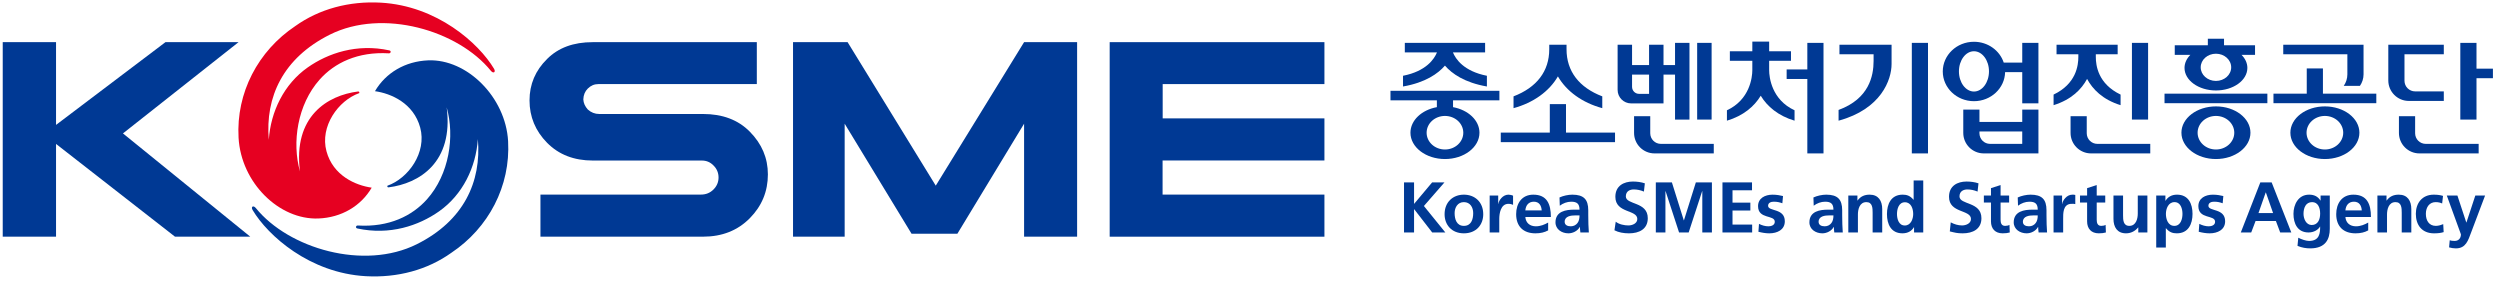 <svg width="284" height="32" viewBox="0 0 284 32" fill="none" xmlns="http://www.w3.org/2000/svg">
<g clip-path="url(#clip0_527_6099)">
<path d="M159.496 20.72H160.637V23.165L162.69 20.72H164.091L161.754 23.401L164.19 26.408H162.698L160.654 23.768H160.637V26.408H159.496V20.72Z" fill="#003994"/>
<mask id="mask0_527_6099" style="mask-type:luminance" maskUnits="userSpaceOnUse" x="-84" y="-477" width="466" height="658">
<path d="M381.093 -476.878H-83.512V180.207H381.093V-476.878Z" fill="white"/>
</mask>
<g mask="url(#mask0_527_6099)">
<path d="M166.296 22.113C167.543 22.113 168.496 22.953 168.496 24.338C168.496 25.544 167.689 26.506 166.296 26.506C164.912 26.506 164.105 25.544 164.105 24.338C164.105 22.953 165.058 22.113 166.296 22.113ZM166.296 25.659C167.136 25.659 167.355 24.909 167.355 24.208C167.355 23.564 167.013 22.961 166.296 22.961C165.588 22.961 165.245 23.58 165.245 24.208C165.246 24.901 165.466 25.659 166.296 25.659Z" fill="#003994"/>
</g>
<mask id="mask1_527_6099" style="mask-type:luminance" maskUnits="userSpaceOnUse" x="-84" y="-477" width="466" height="658">
<path d="M381.093 -476.878H-83.512V180.207H381.093V-476.878Z" fill="white"/>
</mask>
<g mask="url(#mask1_527_6099)">
<path d="M169.225 22.211H170.195V23.165H170.211C170.26 22.774 170.708 22.113 171.36 22.113C171.467 22.113 171.744 22.156 171.884 22.231V23.269C171.785 23.213 171.556 23.155 171.36 23.155C170.472 23.155 170.317 24.264 170.317 24.867V26.407H169.226V22.211H169.225Z" fill="#003994"/>
</g>
<mask id="mask2_527_6099" style="mask-type:luminance" maskUnits="userSpaceOnUse" x="-84" y="-477" width="466" height="658">
<path d="M381.093 -476.878H-83.512V180.207H381.093V-476.878Z" fill="white"/>
</mask>
<g mask="url(#mask2_527_6099)">
<path d="M175.87 26.172C175.469 26.392 175.013 26.507 174.426 26.507C173.041 26.507 172.235 25.709 172.235 24.331C172.235 23.116 172.878 22.114 174.181 22.114C175.738 22.114 176.179 23.182 176.179 24.649H173.278C173.327 25.325 173.799 25.708 174.475 25.708C175.005 25.708 175.461 25.512 175.869 25.284V26.172H175.87ZM175.136 23.899C175.103 23.369 174.859 22.913 174.247 22.913C173.637 22.913 173.327 23.337 173.278 23.899H175.136Z" fill="#003994"/>
</g>
<mask id="mask3_527_6099" style="mask-type:luminance" maskUnits="userSpaceOnUse" x="-84" y="-477" width="466" height="658">
<path d="M381.093 -476.878H-83.512V180.207H381.093V-476.878Z" fill="white"/>
</mask>
<g mask="url(#mask3_527_6099)">
<path d="M177.159 22.432C177.583 22.236 178.153 22.114 178.617 22.114C179.897 22.114 180.426 22.644 180.426 23.883V24.42C180.426 24.844 180.435 25.161 180.442 25.472C180.451 25.789 180.467 26.082 180.492 26.408H179.53C179.49 26.189 179.49 25.912 179.481 25.781H179.465C179.212 26.245 178.666 26.506 178.168 26.506C177.427 26.506 176.702 26.058 176.702 25.259C176.702 24.631 177.004 24.265 177.419 24.062C177.835 23.858 178.373 23.817 178.829 23.817H179.432C179.432 23.141 179.13 22.913 178.486 22.913C178.021 22.913 177.558 23.091 177.191 23.369L177.159 22.432ZM178.439 25.708C178.773 25.708 179.034 25.561 179.205 25.333C179.383 25.097 179.433 24.795 179.433 24.469H178.961C178.471 24.469 177.746 24.55 177.746 25.195C177.746 25.553 178.047 25.708 178.439 25.708Z" fill="#003994"/>
</g>
<mask id="mask4_527_6099" style="mask-type:luminance" maskUnits="userSpaceOnUse" x="-84" y="-477" width="466" height="658">
<path d="M381.093 -476.878H-83.512V180.207H381.093V-476.878Z" fill="white"/>
</mask>
<g mask="url(#mask4_527_6099)">
<path d="M186.748 21.764C186.39 21.609 185.99 21.52 185.591 21.52C185.2 21.52 184.695 21.691 184.695 22.31C184.695 23.296 187.188 22.88 187.188 24.787C187.188 26.034 186.202 26.507 185.053 26.507C184.434 26.507 183.874 26.404 183.401 26.161L183.547 25.183C183.911 25.492 184.539 25.61 184.988 25.61C185.42 25.61 185.998 25.391 185.998 24.877C185.998 23.793 183.505 24.242 183.505 22.359C183.505 21.088 184.493 20.623 185.494 20.623C185.983 20.623 186.44 20.688 186.855 20.827L186.748 21.764Z" fill="#003994"/>
</g>
<mask id="mask5_527_6099" style="mask-type:luminance" maskUnits="userSpaceOnUse" x="-84" y="-477" width="466" height="658">
<path d="M381.093 -476.878H-83.512V180.207H381.093V-476.878Z" fill="white"/>
</mask>
<g mask="url(#mask5_527_6099)">
<path d="M188.101 20.72H189.927L191.279 25.03H191.296L192.649 20.72H194.473V26.408H193.382V21.714H193.365L191.833 26.408H190.742L189.21 21.714L189.193 21.731V26.408H188.101V20.72Z" fill="#003994"/>
</g>
<mask id="mask6_527_6099" style="mask-type:luminance" maskUnits="userSpaceOnUse" x="-84" y="-477" width="466" height="658">
<path d="M381.093 -476.878H-83.512V180.207H381.093V-476.878Z" fill="white"/>
</mask>
<g mask="url(#mask6_527_6099)">
<path d="M195.672 20.72H199.029V21.616H196.813V23.019H198.841V23.915H196.813V25.512H199.045V26.408H195.672V20.72Z" fill="#003994"/>
</g>
<mask id="mask7_527_6099" style="mask-type:luminance" maskUnits="userSpaceOnUse" x="-84" y="-477" width="466" height="658">
<path d="M381.093 -476.878H-83.512V180.207H381.093V-476.878Z" fill="white"/>
</mask>
<g mask="url(#mask7_527_6099)">
<path d="M202.476 23.091C202.142 22.977 201.898 22.913 201.499 22.913C201.206 22.913 200.855 23.019 200.855 23.377C200.855 24.045 202.755 23.621 202.755 25.137C202.755 26.115 201.883 26.507 200.994 26.507C200.578 26.507 200.155 26.433 199.756 26.328L199.821 25.431C200.163 25.602 200.521 25.709 200.897 25.709C201.173 25.709 201.615 25.602 201.615 25.195C201.615 24.372 199.715 24.934 199.715 23.419C199.715 22.515 200.505 22.115 201.36 22.115C201.874 22.115 202.208 22.196 202.55 22.27L202.476 23.091Z" fill="#003994"/>
</g>
<mask id="mask8_527_6099" style="mask-type:luminance" maskUnits="userSpaceOnUse" x="-84" y="-477" width="466" height="658">
<path d="M381.093 -476.878H-83.512V180.207H381.093V-476.878Z" fill="white"/>
</mask>
<g mask="url(#mask8_527_6099)">
<path d="M252.496 23.091C252.162 22.977 251.918 22.913 251.519 22.913C251.225 22.913 250.875 23.019 250.875 23.377C250.875 24.045 252.775 23.621 252.775 25.137C252.775 26.115 251.902 26.507 251.013 26.507C250.598 26.507 250.175 26.433 249.776 26.328L249.841 25.431C250.183 25.602 250.541 25.709 250.916 25.709C251.192 25.709 251.634 25.602 251.634 25.195C251.634 24.372 249.734 24.934 249.734 23.419C249.734 22.515 250.525 22.115 251.38 22.115C251.893 22.115 252.227 22.196 252.57 22.27L252.496 23.091Z" fill="#003994"/>
</g>
<mask id="mask9_527_6099" style="mask-type:luminance" maskUnits="userSpaceOnUse" x="-84" y="-477" width="466" height="658">
<path d="M381.093 -476.878H-83.512V180.207H381.093V-476.878Z" fill="white"/>
</mask>
<g mask="url(#mask9_527_6099)">
<path d="M224.65 21.764C224.292 21.609 223.891 21.52 223.493 21.52C223.102 21.52 222.598 21.691 222.598 22.31C222.598 23.296 225.09 22.88 225.09 24.787C225.09 26.034 224.105 26.507 222.956 26.507C222.337 26.507 222.06 26.425 221.498 26.287L221.604 25.26C221.996 25.472 222.443 25.61 222.89 25.61C223.323 25.61 223.902 25.391 223.902 24.877C223.902 23.793 221.408 24.242 221.408 22.359C221.408 21.088 222.394 20.623 223.397 20.623C223.885 20.623 224.342 20.688 224.757 20.827L224.65 21.764Z" fill="#003994"/>
</g>
<mask id="mask10_527_6099" style="mask-type:luminance" maskUnits="userSpaceOnUse" x="-84" y="-477" width="466" height="658">
<path d="M381.093 -476.878H-83.512V180.207H381.093V-476.878Z" fill="white"/>
</mask>
<g mask="url(#mask10_527_6099)">
<path d="M226.174 23.01H225.367V22.212H226.174V21.373L227.266 21.023V22.212H228.236V23.01H227.266V24.966C227.266 25.325 227.362 25.659 227.778 25.659C227.974 25.659 228.162 25.618 228.276 25.545L228.309 26.409C228.08 26.473 227.828 26.506 227.502 26.506C226.646 26.506 226.174 25.977 226.174 25.146V23.01Z" fill="#003994"/>
</g>
<mask id="mask11_527_6099" style="mask-type:luminance" maskUnits="userSpaceOnUse" x="-84" y="-477" width="466" height="658">
<path d="M381.093 -476.878H-83.512V180.207H381.093V-476.878Z" fill="white"/>
</mask>
<g mask="url(#mask11_527_6099)">
<path d="M229.214 22.432C229.638 22.236 230.207 22.114 230.672 22.114C231.952 22.114 232.481 22.644 232.481 23.883V24.42C232.481 24.844 232.49 25.161 232.497 25.472C232.505 25.789 232.521 26.082 232.546 26.408H231.586C231.544 26.189 231.544 25.912 231.536 25.781H231.52C231.267 26.245 230.722 26.506 230.224 26.506C229.483 26.506 228.758 26.058 228.758 25.259C228.758 24.631 229.06 24.265 229.475 24.062C229.891 23.858 230.429 23.817 230.885 23.817H231.486C231.486 23.141 231.186 22.913 230.541 22.913C230.078 22.913 229.613 23.091 229.247 23.369L229.214 22.432ZM230.493 25.708C230.828 25.708 231.088 25.561 231.258 25.333C231.437 25.097 231.486 24.795 231.486 24.469H231.014C230.526 24.469 229.801 24.55 229.801 25.195C229.801 25.553 230.102 25.708 230.493 25.708Z" fill="#003994"/>
</g>
<mask id="mask12_527_6099" style="mask-type:luminance" maskUnits="userSpaceOnUse" x="-84" y="-477" width="466" height="658">
<path d="M381.093 -476.878H-83.512V180.207H381.093V-476.878Z" fill="white"/>
</mask>
<g mask="url(#mask12_527_6099)">
<path d="M206.005 22.432C206.429 22.236 206.999 22.114 207.462 22.114C208.743 22.114 209.272 22.644 209.272 23.883V24.42C209.272 24.844 209.281 25.161 209.289 25.472C209.297 25.789 209.313 26.082 209.338 26.408H208.376C208.335 26.189 208.335 25.912 208.327 25.781H208.311C208.058 26.245 207.512 26.506 207.014 26.506C206.274 26.506 205.548 26.058 205.548 25.259C205.548 24.631 205.851 24.265 206.265 24.062C206.681 23.858 207.22 23.817 207.675 23.817H208.278C208.278 23.141 207.976 22.913 207.331 22.913C206.868 22.913 206.404 23.091 206.037 23.369L206.005 22.432ZM207.284 25.708C207.62 25.708 207.881 25.561 208.051 25.333C208.229 25.097 208.279 24.795 208.279 24.469H207.806C207.318 24.469 206.593 24.55 206.593 25.195C206.593 25.553 206.894 25.708 207.284 25.708Z" fill="#003994"/>
</g>
<mask id="mask13_527_6099" style="mask-type:luminance" maskUnits="userSpaceOnUse" x="-84" y="-477" width="466" height="658">
<path d="M381.093 -476.878H-83.512V180.207H381.093V-476.878Z" fill="white"/>
</mask>
<g mask="url(#mask13_527_6099)">
<path d="M233.284 22.211H234.253V23.165H234.269C234.317 22.774 234.766 22.113 235.419 22.113C235.524 22.113 235.638 22.113 235.753 22.146V23.182C235.651 23.156 235.459 23.145 235.263 23.156C234.34 23.211 234.375 24.265 234.375 24.868V26.408H233.284V22.211Z" fill="#003994"/>
</g>
<mask id="mask14_527_6099" style="mask-type:luminance" maskUnits="userSpaceOnUse" x="-84" y="-477" width="466" height="658">
<path d="M381.093 -476.878H-83.512V180.207H381.093V-476.878Z" fill="white"/>
</mask>
<g mask="url(#mask14_527_6099)">
<path d="M237.095 23.01H236.289V22.212H237.095V21.373L238.187 21.023V22.212H239.156V23.01H238.187V24.966C238.187 25.325 238.283 25.659 238.7 25.659C238.895 25.659 239.082 25.618 239.197 25.545L239.229 26.409C239.001 26.473 238.748 26.506 238.423 26.506C237.566 26.506 237.095 25.977 237.095 25.146V23.01Z" fill="#003994"/>
</g>
<mask id="mask15_527_6099" style="mask-type:luminance" maskUnits="userSpaceOnUse" x="-84" y="-477" width="466" height="658">
<path d="M381.093 -476.878H-83.512V180.207H381.093V-476.878Z" fill="white"/>
</mask>
<g mask="url(#mask15_527_6099)">
<path d="M243.945 26.408H242.909V25.838H242.892C242.558 26.245 242.085 26.506 241.515 26.506C240.521 26.506 240.09 25.805 240.09 24.86V22.211H241.18V24.452C241.18 24.965 241.189 25.659 241.89 25.659C242.68 25.659 242.851 24.802 242.851 24.265V22.211H243.943V26.408H243.945Z" fill="#003994"/>
</g>
<mask id="mask16_527_6099" style="mask-type:luminance" maskUnits="userSpaceOnUse" x="-84" y="-477" width="466" height="658">
<path d="M381.093 -476.878H-83.512V180.207H381.093V-476.878Z" fill="white"/>
</mask>
<g mask="url(#mask16_527_6099)">
<path d="M244.946 22.211H245.99V22.807H246.007C246.251 22.399 246.666 22.113 247.311 22.113C248.597 22.113 249.07 23.14 249.07 24.297C249.07 25.446 248.598 26.506 247.286 26.506C246.822 26.506 246.439 26.391 246.056 25.927H246.039V28.119H244.947V22.211H244.946ZM246.047 24.297C246.047 24.893 246.283 25.659 247.007 25.659C247.724 25.659 247.929 24.876 247.929 24.297C247.929 23.735 247.734 22.961 247.024 22.961C246.323 22.961 246.047 23.711 246.047 24.297Z" fill="#003994"/>
</g>
<mask id="mask17_527_6099" style="mask-type:luminance" maskUnits="userSpaceOnUse" x="-84" y="-477" width="466" height="658">
<path d="M381.093 -476.878H-83.512V180.207H381.093V-476.878Z" fill="white"/>
</mask>
<g mask="url(#mask17_527_6099)">
<path d="M218.481 26.408H217.437V25.813H217.421C217.177 26.22 216.762 26.505 216.117 26.505C214.831 26.505 214.358 25.48 214.358 24.322C214.358 23.173 214.83 22.113 216.142 22.113C216.606 22.113 216.989 22.228 217.372 22.693H217.389V20.5H218.481V26.408ZM217.339 24.309C217.339 23.727 217.108 22.977 216.399 22.977C215.697 22.977 215.498 23.742 215.498 24.309C215.498 24.859 215.689 25.616 216.383 25.616C217.068 25.616 217.339 24.882 217.339 24.309Z" fill="#003994"/>
</g>
<mask id="mask18_527_6099" style="mask-type:luminance" maskUnits="userSpaceOnUse" x="-84" y="-477" width="466" height="658">
<path d="M381.093 -476.878H-83.512V180.207H381.093V-476.878Z" fill="white"/>
</mask>
<g mask="url(#mask18_527_6099)">
<path d="M256.773 20.72H258.06L260.293 26.408H259.03L258.541 25.104H256.234L255.738 26.408H254.555L256.773 20.72ZM257.402 21.861H257.385L256.562 24.208H258.224L257.402 21.861Z" fill="#003994"/>
</g>
<mask id="mask19_527_6099" style="mask-type:luminance" maskUnits="userSpaceOnUse" x="-84" y="-477" width="466" height="658">
<path d="M381.093 -476.878H-83.512V180.207H381.093V-476.878Z" fill="white"/>
</mask>
<g mask="url(#mask19_527_6099)">
<path d="M264.663 22.211V26C264.663 27.141 264.206 28.215 262.446 28.215C262.014 28.215 261.516 28.151 260.996 27.931L261.085 27.003C261.419 27.182 261.964 27.37 262.307 27.37C263.512 27.37 263.569 26.465 263.569 25.74H263.553C263.349 26.099 262.86 26.408 262.249 26.408C261.011 26.408 260.538 25.414 260.538 24.289C260.538 23.279 261.06 22.113 262.314 22.113C262.868 22.113 263.3 22.301 263.602 22.782H263.618V22.211H264.663ZM263.569 24.265C263.569 23.548 263.293 22.961 262.657 22.961C261.915 22.961 261.679 23.646 261.679 24.289C261.679 24.859 261.981 25.56 262.608 25.56C263.293 25.561 263.569 24.965 263.569 24.265Z" fill="#003994"/>
</g>
<mask id="mask20_527_6099" style="mask-type:luminance" maskUnits="userSpaceOnUse" x="-84" y="-477" width="466" height="658">
<path d="M381.093 -476.878H-83.512V180.207H381.093V-476.878Z" fill="white"/>
</mask>
<g mask="url(#mask20_527_6099)">
<path d="M269.03 26.172C268.63 26.392 268.174 26.507 267.587 26.507C266.202 26.507 265.395 25.709 265.395 24.331C265.395 23.116 266.039 22.114 267.342 22.114C268.898 22.114 269.339 23.182 269.339 24.649H266.438C266.487 25.325 266.96 25.708 267.636 25.708C268.166 25.708 268.622 25.512 269.029 25.284V26.172H269.03ZM268.297 23.899C268.264 23.369 268.02 22.913 267.408 22.913C266.798 22.913 266.487 23.337 266.438 23.899H268.297Z" fill="#003994"/>
</g>
<mask id="mask21_527_6099" style="mask-type:luminance" maskUnits="userSpaceOnUse" x="-84" y="-477" width="466" height="658">
<path d="M381.093 -476.878H-83.512V180.207H381.093V-476.878Z" fill="white"/>
</mask>
<g mask="url(#mask21_527_6099)">
<path d="M270.074 22.211H271.108V22.781H271.124C271.466 22.301 271.931 22.113 272.502 22.113C273.495 22.113 273.926 22.813 273.926 23.758V26.408H272.836V24.167C272.836 23.653 272.827 22.961 272.126 22.961C271.337 22.961 271.165 23.817 271.165 24.354V26.408H270.074L270.074 22.211Z" fill="#003994"/>
</g>
<mask id="mask22_527_6099" style="mask-type:luminance" maskUnits="userSpaceOnUse" x="-84" y="-477" width="466" height="658">
<path d="M381.093 -476.878H-83.512V180.207H381.093V-476.878Z" fill="white"/>
</mask>
<g mask="url(#mask22_527_6099)">
<path d="M209.968 22.211H211.002V22.781H211.018C211.36 22.301 211.824 22.113 212.395 22.113C213.388 22.113 213.82 22.813 213.82 23.758V26.408H212.73V24.167C212.73 23.653 212.721 22.961 212.02 22.961C211.23 22.961 211.059 23.817 211.059 24.354V26.408H209.968V22.211H209.968Z" fill="#003994"/>
</g>
<mask id="mask23_527_6099" style="mask-type:luminance" maskUnits="userSpaceOnUse" x="-84" y="-477" width="466" height="658">
<path d="M381.093 -476.878H-83.512V180.207H381.093V-476.878Z" fill="white"/>
</mask>
<g mask="url(#mask23_527_6099)">
<path d="M277.428 23.116C277.233 23.027 277.022 22.962 276.687 22.962C276.011 22.962 275.578 23.5 275.578 24.29C275.578 25.064 275.946 25.659 276.712 25.659C277.021 25.659 277.363 25.545 277.551 25.463L277.6 26.368C277.283 26.466 276.956 26.507 276.508 26.507C275.131 26.507 274.439 25.57 274.439 24.29C274.439 23.076 275.156 22.114 276.468 22.114C276.908 22.114 277.225 22.164 277.527 22.253L277.428 23.116Z" fill="#003994"/>
</g>
<mask id="mask24_527_6099" style="mask-type:luminance" maskUnits="userSpaceOnUse" x="-84" y="-477" width="466" height="658">
<path d="M381.093 -476.878H-83.512V180.207H381.093V-476.878Z" fill="white"/>
</mask>
<g mask="url(#mask24_527_6099)">
<path d="M280.171 25.275H280.187L281.197 22.211H282.306L280.733 26.375C280.382 27.304 280.131 28.216 278.99 28.216C278.729 28.216 278.468 28.176 278.216 28.102L278.289 27.295C278.428 27.344 278.583 27.369 278.853 27.369C279.292 27.369 279.561 27.067 279.561 26.619L277.956 22.211H279.161L280.171 25.275Z" fill="#003994"/>
</g>
<mask id="mask25_527_6099" style="mask-type:luminance" maskUnits="userSpaceOnUse" x="-84" y="-477" width="466" height="658">
<path d="M381.093 -476.878H-83.512V180.207H381.093V-476.878Z" fill="white"/>
</mask>
<g mask="url(#mask25_527_6099)">
<path d="M116.336 26.888V14.053L108.755 26.555H103.554L95.954 14.053V26.888H90.088V4.789H96.287L106.302 21.09L116.336 4.789H122.36V26.888H116.336Z" fill="#003994"/>
</g>
<mask id="mask26_527_6099" style="mask-type:luminance" maskUnits="userSpaceOnUse" x="-84" y="-477" width="466" height="658">
<path d="M381.093 -476.878H-83.512V180.207H381.093V-476.878Z" fill="white"/>
</mask>
<g mask="url(#mask26_527_6099)">
<path d="M79.86 12.949H68.07C67.58 12.949 67.143 12.774 66.774 12.439C66.459 12.091 66.284 11.707 66.265 11.285C66.284 10.776 66.459 10.372 66.774 10.06C67.109 9.726 67.51 9.551 67.984 9.551H85.975V4.789H67.336C65.146 4.789 63.431 5.42 62.151 6.698C60.82 8.011 60.154 9.57 60.154 11.408C60.154 13.262 60.82 14.873 62.151 16.223C63.483 17.571 65.216 18.237 67.336 18.237H79.718C80.262 18.237 80.699 18.427 81.069 18.814C81.435 19.18 81.627 19.638 81.627 20.162C81.627 20.688 81.435 21.143 81.049 21.529C80.663 21.914 80.192 22.104 79.632 22.104H61.395V26.886H79.86C82.03 26.886 83.799 26.187 85.181 24.785C86.549 23.402 87.232 21.738 87.232 19.812C87.232 17.957 86.549 16.346 85.181 14.961C83.853 13.616 82.082 12.949 79.86 12.949Z" fill="#003994"/>
</g>
<mask id="mask27_527_6099" style="mask-type:luminance" maskUnits="userSpaceOnUse" x="-84" y="-477" width="466" height="658">
<path d="M381.093 -476.878H-83.512V180.207H381.093V-476.878Z" fill="white"/>
</mask>
<g mask="url(#mask27_527_6099)">
<path d="M150.455 9.552V4.788H126.059V26.888H150.455V22.106H132.069V18.23H150.455V13.448H132.08V9.552H150.455Z" fill="#003994"/>
</g>
<mask id="mask28_527_6099" style="mask-type:luminance" maskUnits="userSpaceOnUse" x="-84" y="-477" width="466" height="658">
<path d="M381.093 -476.878H-83.512V180.207H381.093V-476.878Z" fill="white"/>
</mask>
<g mask="url(#mask28_527_6099)">
<path d="M28.703 23.87C30.438 26.774 35.179 31.021 41.566 31.376C45.164 31.574 48.557 30.658 51.277 28.714C55.502 25.892 58.008 21.141 57.72 16.03C57.439 11.041 53.057 6.682 48.645 6.856C46.033 6.96 43.819 8.268 42.597 10.359C44.424 10.615 46.983 11.717 47.736 14.495C48.499 17.318 46.397 20.258 44.013 21.097C43.97 21.181 44.02 21.299 44.143 21.283C47.61 20.849 51.552 18.463 50.743 12.195C51.678 15.495 51.036 19.801 48.506 22.64C46.827 24.522 44.196 25.832 40.64 25.617C40.432 25.606 40.341 25.9 40.601 25.956C44.273 26.747 47.554 25.645 49.878 24.009C52.564 22.121 54.069 18.995 54.286 15.796C54.704 20.656 52.685 25.076 47.352 27.742C41.339 30.748 32.793 28.232 29.065 23.639C28.771 23.279 28.469 23.479 28.703 23.87Z" fill="#003994"/>
</g>
<mask id="mask29_527_6099" style="mask-type:luminance" maskUnits="userSpaceOnUse" x="-84" y="-477" width="466" height="658">
<path d="M381.093 -476.878H-83.512V180.207H381.093V-476.878Z" fill="white"/>
</mask>
<g mask="url(#mask29_527_6099)">
<path d="M56.119 7.807C54.385 4.904 49.644 0.658 43.257 0.302C39.659 0.102 36.264 1.02 33.545 2.962C29.321 5.783 26.814 10.535 27.101 15.646C27.39 20.779 31.729 24.996 36.176 24.82C38.789 24.717 41.002 23.41 42.224 21.318C40.398 21.06 37.838 19.96 37.087 17.182C36.322 14.36 38.427 11.419 40.808 10.578C40.852 10.497 40.802 10.378 40.678 10.393C37.214 10.826 33.269 13.213 34.079 19.482C33.143 16.181 33.786 11.875 36.315 9.036C37.994 7.154 40.625 5.845 44.181 6.059C44.391 6.07 44.483 5.777 44.222 5.722C40.55 4.927 37.27 6.031 34.946 7.667C32.258 9.556 30.752 12.683 30.535 15.88C30.118 11.02 32.139 6.601 37.471 3.934C43.484 0.926 52.028 3.446 55.759 8.039C56.05 8.4 56.354 8.198 56.119 7.807Z" fill="#E60021"/>
</g>
<mask id="mask30_527_6099" style="mask-type:luminance" maskUnits="userSpaceOnUse" x="-84" y="-477" width="466" height="658">
<path d="M381.093 -476.878H-83.512V180.207H381.093V-476.878Z" fill="white"/>
</mask>
<g mask="url(#mask30_527_6099)">
<path d="M13.968 15.156L28.432 26.888H19.881L6.366 16.351V26.888H0.31V4.789H6.366V14.188L18.797 4.789H27.099L13.968 15.156Z" fill="#003994"/>
</g>
<mask id="mask31_527_6099" style="mask-type:luminance" maskUnits="userSpaceOnUse" x="-84" y="-477" width="466" height="658">
<path d="M381.093 -476.878H-83.512V180.207H381.093V-476.878Z" fill="white"/>
</mask>
<g mask="url(#mask31_527_6099)">
<path d="M263.885 7.774H262.047V10.64H258.266V11.723H269.949V10.64H263.885V7.774Z" fill="#003994"/>
</g>
<mask id="mask32_527_6099" style="mask-type:luminance" maskUnits="userSpaceOnUse" x="-84" y="-477" width="466" height="658">
<path d="M381.093 -476.878H-83.512V180.207H381.093V-476.878Z" fill="white"/>
</mask>
<g mask="url(#mask32_527_6099)">
<path d="M281.33 7.8V4.871H279.492V13.584H281.33V8.884H283.196V7.8H281.33Z" fill="#003994"/>
</g>
<mask id="mask33_527_6099" style="mask-type:luminance" maskUnits="userSpaceOnUse" x="-84" y="-477" width="466" height="658">
<path d="M381.093 -476.878H-83.512V180.207H381.093V-476.878Z" fill="white"/>
</mask>
<g mask="url(#mask33_527_6099)">
<path d="M208.962 6.165H212.84V6.923C212.84 8.627 212.327 11.222 208.862 12.489V13.709C213.7 12.396 214.883 9.062 214.883 7.27V5.082H208.962V6.165Z" fill="#003994"/>
</g>
<mask id="mask34_527_6099" style="mask-type:luminance" maskUnits="userSpaceOnUse" x="-84" y="-477" width="466" height="658">
<path d="M381.093 -476.878H-83.512V180.207H381.093V-476.878Z" fill="white"/>
</mask>
<g mask="url(#mask34_527_6099)">
<path d="M277.616 11.466V10.382H274.357C273.69 10.382 273.149 9.842 273.149 9.173V6.165H277.616V5.081H271.311V9.137C271.311 10.423 272.353 11.465 273.638 11.465L277.616 11.466Z" fill="#003994"/>
</g>
<mask id="mask35_527_6099" style="mask-type:luminance" maskUnits="userSpaceOnUse" x="-84" y="-477" width="466" height="658">
<path d="M381.093 -476.878H-83.512V180.207H381.093V-476.878Z" fill="white"/>
</mask>
<g mask="url(#mask35_527_6099)">
<path d="M266.662 8.435C266.662 8.926 266.509 9.382 266.249 9.757H268.087C268.347 9.382 268.5 8.926 268.5 8.435L268.498 5.081H259.377V6.165H266.661V8.435H266.662Z" fill="#003994"/>
</g>
<mask id="mask36_527_6099" style="mask-type:luminance" maskUnits="userSpaceOnUse" x="-84" y="-477" width="466" height="658">
<path d="M381.093 -476.878H-83.512V180.207H381.093V-476.878Z" fill="white"/>
</mask>
<g mask="url(#mask36_527_6099)">
<path d="M274.358 15.137V13.2H272.519V15.1C272.519 16.386 273.563 17.427 274.846 17.427H281.575V16.344H275.565C274.898 16.344 274.358 15.803 274.358 15.137Z" fill="#003994"/>
</g>
<mask id="mask37_527_6099" style="mask-type:luminance" maskUnits="userSpaceOnUse" x="-84" y="-477" width="466" height="658">
<path d="M381.093 -476.878H-83.512V180.207H381.093V-476.878Z" fill="white"/>
</mask>
<g mask="url(#mask37_527_6099)">
<path d="M264.107 12.086C261.942 12.086 260.187 13.424 260.187 15.077C260.187 16.729 261.942 18.067 264.107 18.067C266.273 18.067 268.028 16.729 268.028 15.077C268.028 13.424 266.273 12.086 264.107 12.086ZM264.107 16.983C262.956 16.983 262.024 16.13 262.024 15.077C262.024 14.023 262.956 13.17 264.107 13.17C265.257 13.17 266.189 14.024 266.189 15.077C266.189 16.13 265.256 16.983 264.107 16.983Z" fill="#003994"/>
</g>
<mask id="mask38_527_6099" style="mask-type:luminance" maskUnits="userSpaceOnUse" x="-84" y="-477" width="466" height="658">
<path d="M381.093 -476.878H-83.512V180.207H381.093V-476.878Z" fill="white"/>
</mask>
<g mask="url(#mask38_527_6099)">
<path d="M177.897 11.828H176.058V15.063H170.488V16.148H183.467V15.063H177.897V11.828Z" fill="#003994"/>
</g>
<mask id="mask39_527_6099" style="mask-type:luminance" maskUnits="userSpaceOnUse" x="-84" y="-477" width="466" height="658">
<path d="M381.093 -476.878H-83.512V180.207H381.093V-476.878Z" fill="white"/>
</mask>
<g mask="url(#mask39_527_6099)">
<path d="M157.96 11.401H163.228V12.172C161.506 12.487 160.226 13.666 160.226 15.078C160.226 16.729 161.982 18.067 164.147 18.067C166.311 18.067 168.067 16.729 168.067 15.078C168.067 13.667 166.786 12.489 165.065 12.172V11.401H170.332V10.318H157.958V11.401H157.96ZM166.23 15.078C166.23 16.131 165.297 16.983 164.147 16.983C162.996 16.983 162.064 16.13 162.064 15.078C162.064 14.022 162.996 13.17 164.147 13.17C165.297 13.17 166.23 14.022 166.23 15.078Z" fill="#003994"/>
</g>
<mask id="mask40_527_6099" style="mask-type:luminance" maskUnits="userSpaceOnUse" x="-84" y="-477" width="466" height="658">
<path d="M381.093 -476.878H-83.512V180.207H381.093V-476.878Z" fill="white"/>
</mask>
<g mask="url(#mask40_527_6099)">
<path d="M257.573 10.64H245.89V11.723H257.573V10.64Z" fill="#003994"/>
</g>
<mask id="mask41_527_6099" style="mask-type:luminance" maskUnits="userSpaceOnUse" x="-84" y="-477" width="466" height="658">
<path d="M381.093 -476.878H-83.512V180.207H381.093V-476.878Z" fill="white"/>
</mask>
<g mask="url(#mask41_527_6099)">
<path d="M251.731 12.086C249.566 12.086 247.81 13.424 247.81 15.077C247.81 16.729 249.566 18.067 251.731 18.067C253.896 18.067 255.651 16.729 255.651 15.077C255.652 13.424 253.897 12.086 251.731 12.086ZM251.731 16.983C250.579 16.983 249.648 16.13 249.648 15.077C249.648 14.023 250.579 13.17 251.731 13.17C252.881 13.17 253.814 14.024 253.814 15.077C253.814 16.13 252.881 16.983 251.731 16.983Z" fill="#003994"/>
</g>
<mask id="mask42_527_6099" style="mask-type:luminance" maskUnits="userSpaceOnUse" x="-84" y="-477" width="466" height="658">
<path d="M381.093 -476.878H-83.512V180.207H381.093V-476.878Z" fill="white"/>
</mask>
<g mask="url(#mask42_527_6099)">
<path d="M248.161 7.714C248.161 9.13 249.761 10.277 251.731 10.277C253.702 10.277 255.301 9.13 255.301 7.714C255.301 7.16 255.053 6.648 254.635 6.23H256.172V5.145H252.649V4.401H250.811V5.145H247.052V6.23H248.827C248.41 6.648 248.161 7.16 248.161 7.714ZM251.731 9.194C250.773 9.194 250 8.502 250 7.648C250 6.794 250.773 6.102 251.731 6.102C252.688 6.102 253.463 6.794 253.463 7.648C253.463 8.502 252.688 9.194 251.731 9.194Z" fill="#003994"/>
</g>
<mask id="mask43_527_6099" style="mask-type:luminance" maskUnits="userSpaceOnUse" x="-84" y="-477" width="466" height="658">
<path d="M381.093 -476.878H-83.512V180.207H381.093V-476.878Z" fill="white"/>
</mask>
<g mask="url(#mask43_527_6099)">
<path d="M244.024 4.87H242.187V13.583H244.024V4.87Z" fill="#003994"/>
</g>
<mask id="mask44_527_6099" style="mask-type:luminance" maskUnits="userSpaceOnUse" x="-84" y="-477" width="466" height="658">
<path d="M381.093 -476.878H-83.512V180.207H381.093V-476.878Z" fill="white"/>
</mask>
<g mask="url(#mask44_527_6099)">
<path d="M229.727 7.108H227.623C227.171 5.739 225.828 4.745 224.241 4.745C222.285 4.745 220.699 6.256 220.699 8.119C220.699 9.983 222.285 11.494 224.241 11.494C226.174 11.494 227.741 10.021 227.781 8.191H229.727V11.735H231.565V4.871H229.727V7.108ZM224.241 10.398C223.301 10.398 222.535 9.373 222.535 8.108C222.535 6.846 223.3 5.822 224.241 5.822C225.182 5.822 225.948 6.846 225.948 8.108C225.947 9.373 225.182 10.398 224.241 10.398Z" fill="#003994"/>
</g>
<mask id="mask45_527_6099" style="mask-type:luminance" maskUnits="userSpaceOnUse" x="-84" y="-477" width="466" height="658">
<path d="M381.093 -476.878H-83.512V180.207H381.093V-476.878Z" fill="white"/>
</mask>
<g mask="url(#mask45_527_6099)">
<path d="M237.054 15.137V13.2H235.216V15.1C235.216 16.386 236.257 17.427 237.541 17.427H244.27V16.344H238.262C237.594 16.344 237.054 15.803 237.054 15.137Z" fill="#003994"/>
</g>
<mask id="mask46_527_6099" style="mask-type:luminance" maskUnits="userSpaceOnUse" x="-84" y="-477" width="466" height="658">
<path d="M381.093 -476.878H-83.512V180.207H381.093V-476.878Z" fill="white"/>
</mask>
<g mask="url(#mask46_527_6099)">
<path d="M187.468 15.137V13.2H185.63V15.1C185.63 16.386 186.671 17.427 187.955 17.427H194.684V16.344H188.674C188.008 16.344 187.468 15.803 187.468 15.137Z" fill="#003994"/>
</g>
<mask id="mask47_527_6099" style="mask-type:luminance" maskUnits="userSpaceOnUse" x="-84" y="-477" width="466" height="658">
<path d="M381.093 -476.878H-83.512V180.207H381.093V-476.878Z" fill="white"/>
</mask>
<g mask="url(#mask47_527_6099)">
<path d="M229.727 13.854H224.866V12.448H223.028V15.098C223.028 16.384 224.07 17.426 225.354 17.426H231.566V12.447H229.728L229.727 13.854ZM226.072 16.344C225.406 16.344 224.865 15.803 224.865 15.137V14.938H229.726V16.344H226.072Z" fill="#003994"/>
</g>
<mask id="mask48_527_6099" style="mask-type:luminance" maskUnits="userSpaceOnUse" x="-84" y="-477" width="466" height="658">
<path d="M381.093 -476.878H-83.512V180.207H381.093V-476.878Z" fill="white"/>
</mask>
<g mask="url(#mask48_527_6099)">
<path d="M237.093 8.965C237.72 10.131 238.852 11.313 240.898 11.947V10.745C238.338 9.525 238.084 7.44 238.085 6.462V6.165H240.566V5.08H233.623V6.165H236.1V6.462C236.103 7.44 235.849 9.525 233.287 10.745V11.947C235.333 11.313 236.466 10.131 237.093 8.965Z" fill="#003994"/>
</g>
<mask id="mask49_527_6099" style="mask-type:luminance" maskUnits="userSpaceOnUse" x="-84" y="-477" width="466" height="658">
<path d="M381.093 -476.878H-83.512V180.207H381.093V-476.878Z" fill="white"/>
</mask>
<g mask="url(#mask49_527_6099)">
<path d="M164.146 7.454C164.935 8.363 166.36 9.381 168.912 9.826V8.608C166.256 8.087 165.352 6.683 165.054 5.954H168.708V4.869H159.587V5.954H163.239C162.941 6.683 162.037 8.087 159.382 8.608V9.826C161.932 9.381 163.358 8.363 164.146 7.454Z" fill="#003994"/>
</g>
<mask id="mask50_527_6099" style="mask-type:luminance" maskUnits="userSpaceOnUse" x="-84" y="-477" width="466" height="658">
<path d="M381.093 -476.878H-83.512V180.207H381.093V-476.878Z" fill="white"/>
</mask>
<g mask="url(#mask50_527_6099)">
<path d="M219.021 4.87H217.183V17.427H219.021V4.87Z" fill="#003994"/>
</g>
<mask id="mask51_527_6099" style="mask-type:luminance" maskUnits="userSpaceOnUse" x="-84" y="-477" width="466" height="658">
<path d="M381.093 -476.878H-83.512V180.207H381.093V-476.878Z" fill="white"/>
</mask>
<g mask="url(#mask51_527_6099)">
<path d="M188.975 11.746V8.478H190.284V13.584H191.924V4.871H190.284V7.394H188.975V5.081H187.334V7.394H185.402V5.081H183.761V10.213C183.761 11.059 184.447 11.746 185.293 11.746L188.975 11.746ZM186.197 10.662C185.758 10.662 185.402 10.307 185.402 9.867V8.478H187.334V10.662H186.197Z" fill="#003994"/>
</g>
<mask id="mask52_527_6099" style="mask-type:luminance" maskUnits="userSpaceOnUse" x="-84" y="-477" width="466" height="658">
<path d="M381.093 -476.878H-83.512V180.207H381.093V-476.878Z" fill="white"/>
</mask>
<g mask="url(#mask52_527_6099)">
<path d="M194.439 4.87H192.798V13.583H194.439V4.87Z" fill="#003994"/>
</g>
<mask id="mask53_527_6099" style="mask-type:luminance" maskUnits="userSpaceOnUse" x="-84" y="-477" width="466" height="658">
<path d="M381.093 -476.878H-83.512V180.207H381.093V-476.878Z" fill="white"/>
</mask>
<g mask="url(#mask53_527_6099)">
<path d="M205.313 7.888H202.963V8.972H205.313V17.427H207.15V4.871H205.313V7.888Z" fill="#003994"/>
</g>
<mask id="mask54_527_6099" style="mask-type:luminance" maskUnits="userSpaceOnUse" x="-84" y="-477" width="466" height="658">
<path d="M381.093 -476.878H-83.512V180.207H381.093V-476.878Z" fill="white"/>
</mask>
<g mask="url(#mask54_527_6099)">
<path d="M200.976 7.981V6.906H203.456V5.821H200.976V4.723H199.066L199.064 5.821H196.512V6.906H199.064V7.981C199.064 8.78 198.775 11.33 196.179 12.529V13.709C198.059 13.149 199.293 12.077 200.02 10.875C200.747 12.077 201.982 13.149 203.861 13.709V12.529C201.264 11.33 200.976 8.78 200.976 7.981Z" fill="#003994"/>
</g>
<mask id="mask55_527_6099" style="mask-type:luminance" maskUnits="userSpaceOnUse" x="-84" y="-477" width="466" height="658">
<path d="M381.093 -476.878H-83.512V180.207H381.093V-476.878Z" fill="white"/>
</mask>
<g mask="url(#mask55_527_6099)">
<path d="M176.978 8.678C177.962 10.38 179.756 11.673 182.019 12.287V10.946C179.398 9.945 177.955 8.105 177.959 5.588V5.082H175.995V5.588C176 8.105 174.556 9.945 171.937 10.946V12.287C174.198 11.673 175.993 10.379 176.978 8.678Z" fill="#003994"/>
</g>
</g>
<defs>
<clipPath id="clip0_527_6099">
<rect width="283.317" height="32" fill="white"/>
</clipPath>
</defs>
</svg>
